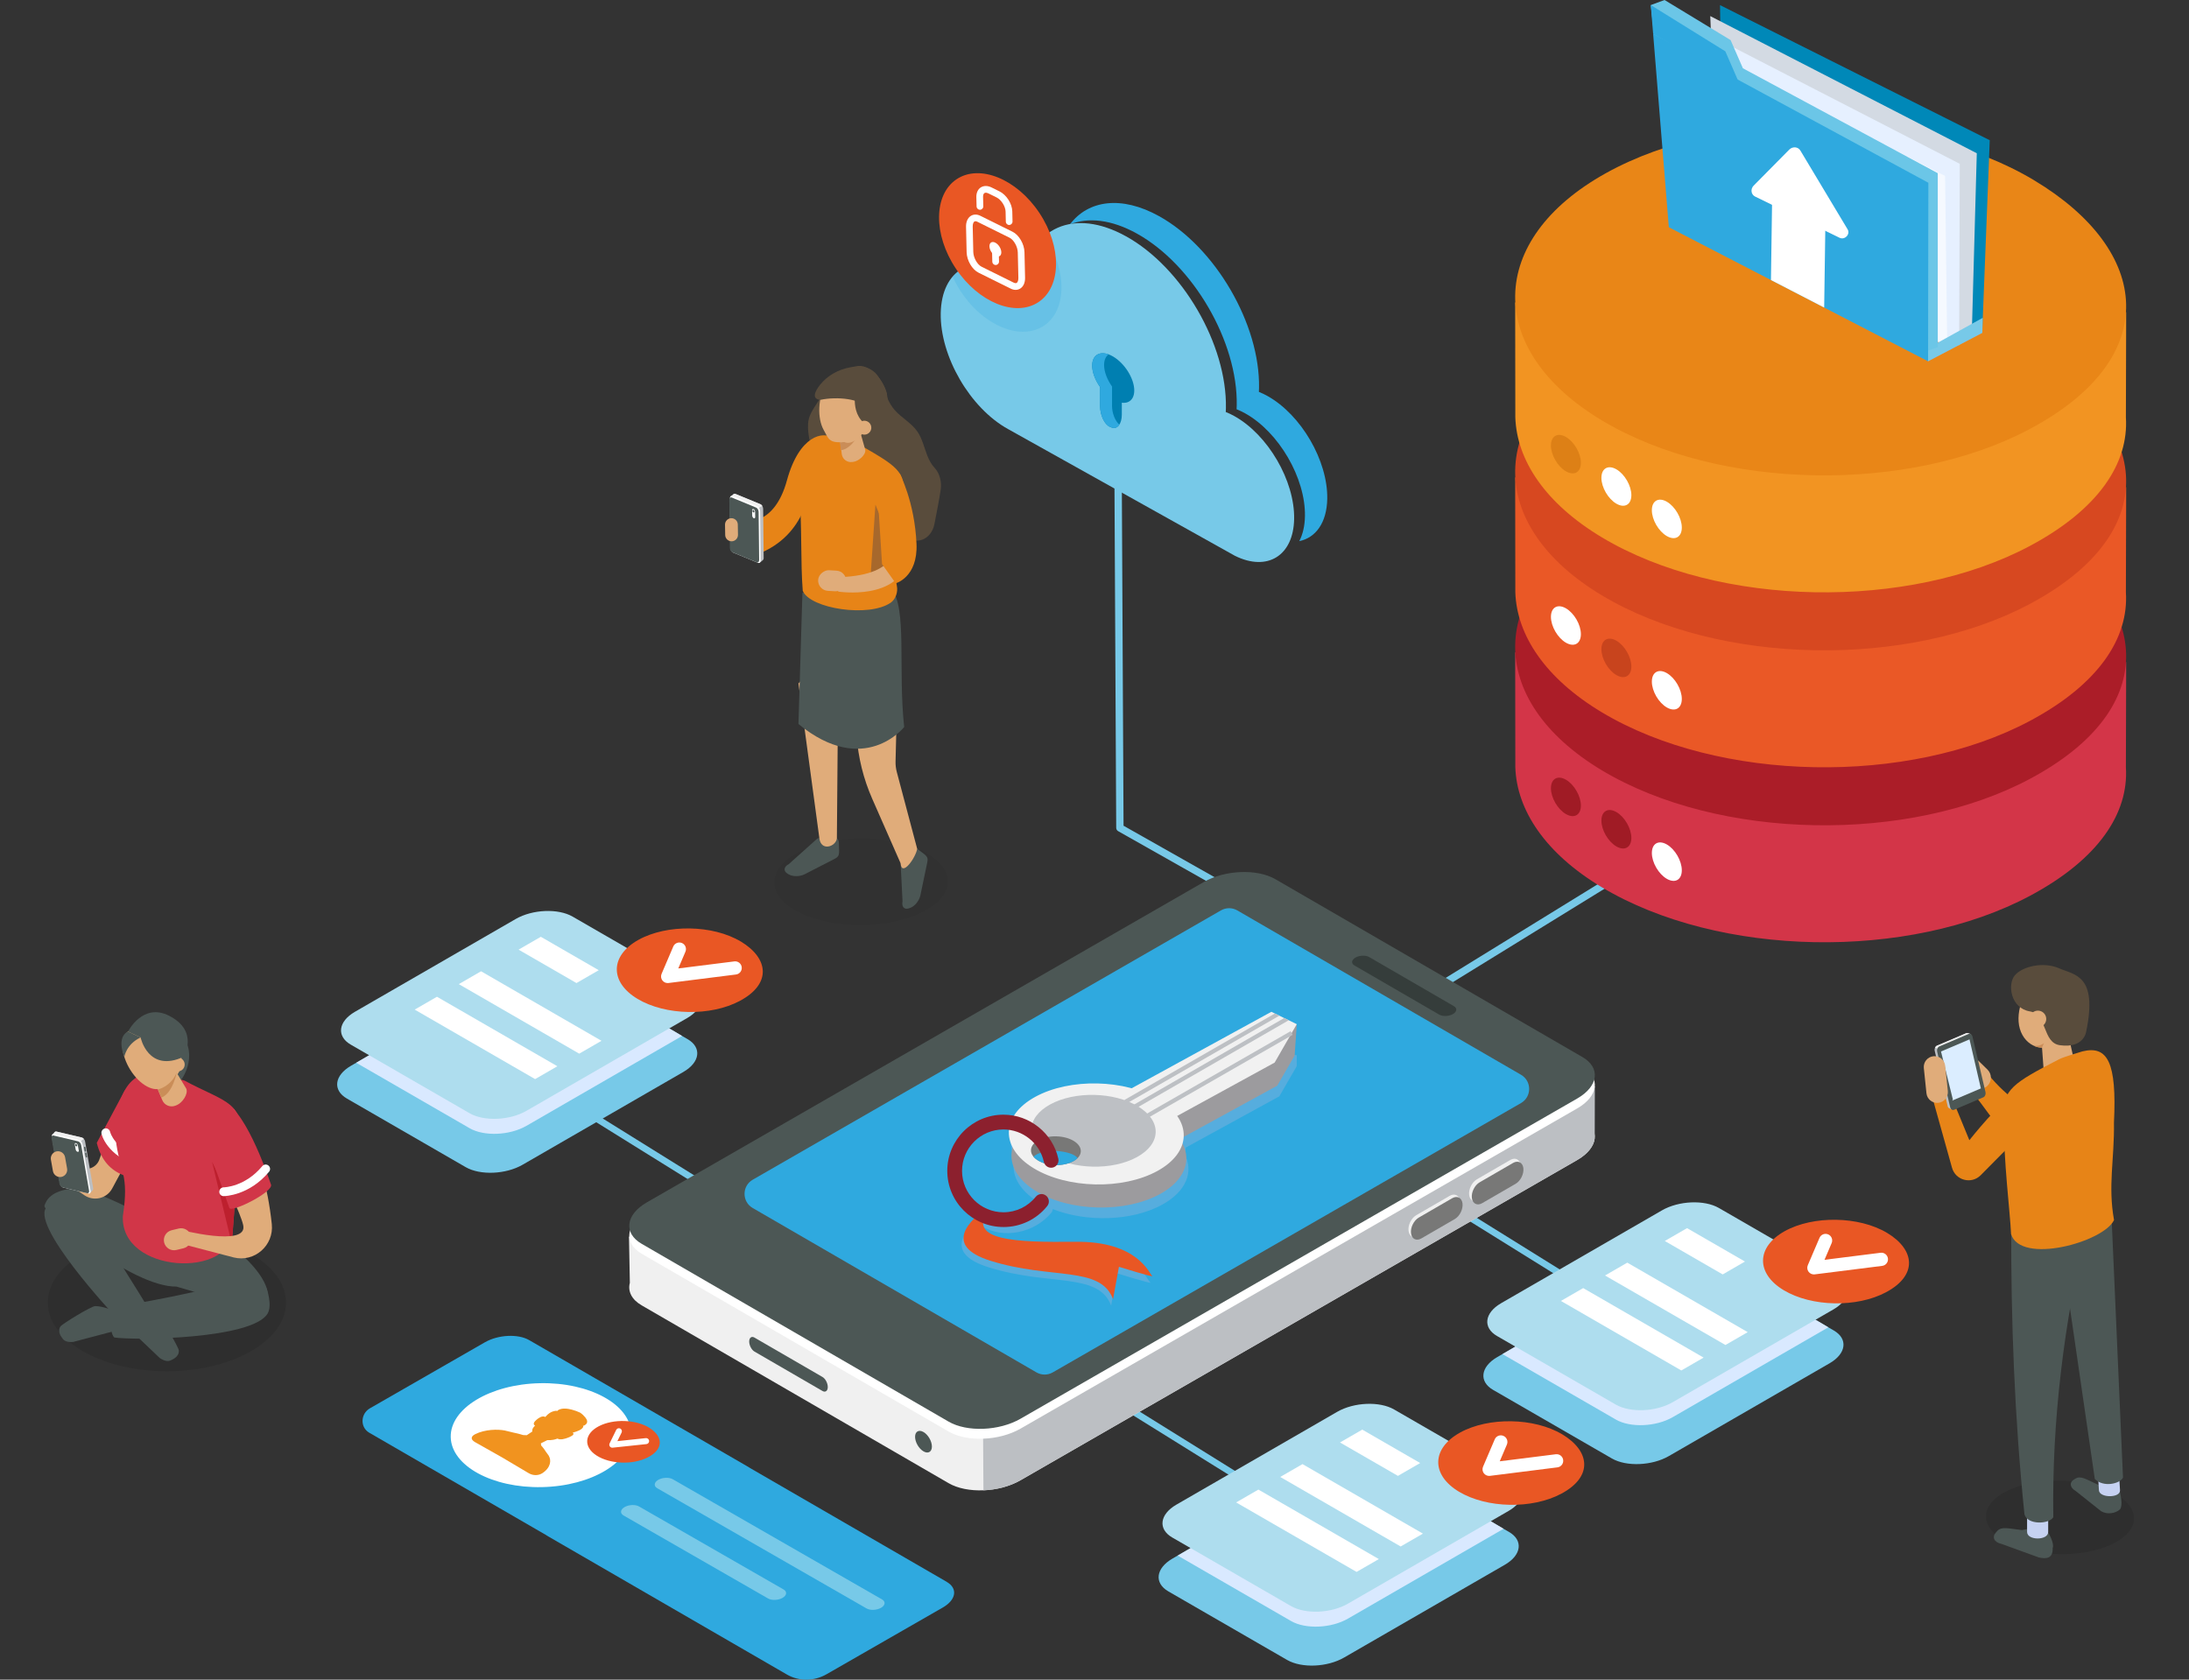 <?xml version="1.0" encoding="UTF-8"?><svg xmlns="http://www.w3.org/2000/svg" width="860" height="660" viewBox="0 0 860 660"><rect x="0" y="0" width="860" height="660" fill="#333333" stroke="none"/><defs><style>.cls-1{opacity:.4;}.cls-1,.cls-2,.cls-3,.cls-4{mix-blend-mode:multiply;}.cls-5{fill:#91b3db;}.cls-5,.cls-6,.cls-7,.cls-8,.cls-9,.cls-10,.cls-11,.cls-12,.cls-13,.cls-14,.cls-15,.cls-16,.cls-17,.cls-18,.cls-19,.cls-20,.cls-21,.cls-22,.cls-23,.cls-24,.cls-25,.cls-26,.cls-27,.cls-28,.cls-29,.cls-30,.cls-31,.cls-32,.cls-33,.cls-34,.cls-35,.cls-36,.cls-37,.cls-38,.cls-39,.cls-40,.cls-41,.cls-42,.cls-43,.cls-44,.cls-45,.cls-46,.cls-47{stroke-width:0px;}.cls-6{fill:#d3dae3;}.cls-7{fill:#bd202e;}.cls-8{fill:#a01b25;}.cls-9{fill:#e98617;}.cls-10{fill:#d33548;}.cls-11{fill:#ab1d28;}.cls-12{fill:#e68143;}.cls-48{isolation:isolate;}.cls-13{fill:#a7682c;}.cls-15{fill:#c8441d;}.cls-16{fill:#e6f0ff;}.cls-17{fill:#aeddee;}.cls-18{fill:#bdc0c4;}.cls-19{fill:#f1931f;}.cls-20{fill:#e95724;}.cls-21{fill:#787877;}.cls-22{fill:#f0f0f0;}.cls-2{opacity:.05;}.cls-23{fill:#f5f9ff;}.cls-24{fill:#d74820;}.cls-49{opacity:.23;}.cls-25{fill:#dd8016;}.cls-26{fill:#f29422;}.cls-3{opacity:.1;}.cls-27{fill:#fff;}.cls-28{fill:#0088b8;}.cls-29{fill:#c6d2f2;}.cls-30{fill:#2fa9df;}.cls-31{fill:#ea5826;}.cls-32{fill:#9c9b9e;}.cls-33{fill:#e78417;}.cls-34{fill:#77c9e8;}.cls-35{fill:#007fb1;}.cls-36{fill:#8c202e;}.cls-37{fill:#353d3b;}.cls-38{fill:#bcbfc3;}.cls-39{fill:#f1f1f1;}.cls-40{fill:#d13648;}.cls-41{fill:#dbedff;}.cls-42{fill:#ca8d58;}.cls-43{fill:#594c3c;}.cls-44{fill:#e0ac7a;}.cls-45{fill:#6bc6e7;}.cls-46{fill:#4c5755;}.cls-47{fill:#d9e9ff;}</style></defs><g class="cls-48"><g id="image"><g class="cls-2"><ellipse class="cls-14" cx="338.28" cy="346.53" rx="34.07" ry="16.93" transform="translate(-2.28 2.24) rotate(-.38)"/></g><path class="cls-34" d="m680.48,543.74c-.23,0-.47-.06-.69-.2l-124.41-77.37c-.61-.38-.8-1.18-.42-1.79.38-.61,1.18-.8,1.79-.42l124.41,77.37c.61.38.8,1.18.42,1.79-.25.4-.67.61-1.1.61Z"/><path class="cls-34" d="m633.27,573.09l-46.64-26.93c-5.71-3.29-4.98-9.1,1.6-12.91l63.19-36.48c6.59-3.8,16.65-4.22,22.35-.93l46.64,26.93c5.71,3.29,4.98,9.1-1.6,12.91l-63.19,36.48c-6.59,3.8-16.65,4.22-22.35.93Z"/><polygon class="cls-27" points="675.27 521.95 652.52 508.81 661.27 503.76 684.02 516.9 675.27 521.95"/><g class="cls-4"><path class="cls-47" d="m634.8,557.78l-44.52-25.7,15.18-8.86,47.5-41.75c6.59-3.8,16.65-4.22,22.35-.93l24.98,30.31,18.02,10.7-61.15,35.31c-6.59,3.8-16.65,4.22-22.35.93Z"/></g><path class="cls-17" d="m634.8,551.91l-46.64-26.93c-5.71-3.29-4.98-9.1,1.6-12.91l63.19-36.48c6.59-3.8,16.65-4.22,22.35-.93l46.64,26.93c5.71,3.29,4.98,9.1-1.6,12.91l-63.19,36.48c-6.59,3.8-16.65,4.22-22.35.93Z"/><polygon class="cls-27" points="676.8 500.77 654.05 487.63 662.8 482.58 685.55 495.71 676.8 500.77"/><polygon class="cls-27" points="677.88 528.5 630.57 501.19 639.32 496.14 686.63 523.45 677.88 528.5"/><polygon class="cls-27" points="660.55 538.51 613.24 511.19 621.99 506.14 669.3 533.45 660.55 538.51"/><path class="cls-20" d="m741.36,484.44c-10.99-6.59-28.99-6.89-40.19-.67-11.21,6.22-11.38,16.61-.39,23.2,10.99,6.59,28.79,6.9,40.2.8,12.55-6.7,11.37-16.74.38-23.34Z"/><path class="cls-27" d="m712.63,500.77c-.81,0-1.58-.38-2.08-1.03-.56-.74-.68-1.73-.31-2.59l4.59-10.74c.56-1.32,2.09-1.93,3.41-1.37,1.32.56,1.93,2.09,1.37,3.41l-2.81,6.58,22.02-2.77c1.44-.18,2.72.83,2.9,2.25.18,1.42-.83,2.72-2.25,2.9l-26.51,3.34c-.11.01-.22.02-.33.02Z"/><path class="cls-34" d="m552.88,622.9c-.23,0-.47-.06-.69-.2l-124.41-77.37c-.61-.38-.8-1.18-.42-1.79.38-.61,1.18-.79,1.79-.42l124.41,77.37c.61.38.8,1.18.42,1.79-.25.4-.67.61-1.1.61Z"/><path class="cls-34" d="m342.82,508.26c-.23,0-.47-.06-.69-.2l-124.41-77.37c-.61-.38-.8-1.18-.42-1.79.38-.61,1.18-.8,1.79-.42l124.41,77.37c.61.38.8,1.18.42,1.79-.25.4-.67.61-1.1.61Z"/><path class="cls-34" d="m496.76,358.88c-.24,0-.49-.06-.71-.19l-56.78-32.11c-.45-.26-.73-.74-.74-1.26l-.82-161.46c0-.8.64-1.46,1.44-1.46h0c.8,0,1.45.65,1.45,1.44l.81,160.62,56.05,31.7c.7.39.94,1.28.55,1.98-.27.47-.76.74-1.26.74Z"/><path class="cls-34" d="m539.59,404.89c-.49,0-.96-.24-1.24-.69-.42-.68-.21-1.58.47-2l139.33-85.82c.68-.42,1.58-.21,2,.47.42.68.21,1.58-.47,2l-139.33,85.82c-.24.15-.5.22-.76.22Z"/><path class="cls-22" d="m621.68,439.54l-120.61-69.88c-7.22-4.19-19.86-3.68-28.21,1.13l-211.12,121.46c1.88-5.17,3.79-10.69,3.79-10.69l-18.42,4.42.34,18.09c-.86,3.27.63,6.53,4.62,8.84l120.61,69.88c7.22,4.19,19.86,3.68,28.21-1.13l218.74-125.84c8.36-4.81,9.28-12.1,2.05-16.29Z"/><path class="cls-38" d="m626.58,426.81l-23.28,2.07-102.22-59.23c-7.22-4.19-19.86-3.68-28.21,1.13l-86.94,145.05.44,69.78c5.11-.2,10.35-1.53,14.53-3.94l218.74-125.84c4.78-2.75,7.12-6.32,6.89-9.65l.05-19.36Z"/><path class="cls-46" d="m366.12,568.41c0,2.1-1.49,2.94-3.31,1.88-1.83-1.06-3.3-3.62-3.3-5.71,0-2.1,1.49-2.94,3.31-1.88,1.83,1.06,3.3,3.62,3.3,5.71Z"/><path class="cls-27" d="m372.7,562.51l-120.61-69.88c-7.22-4.19-6.31-11.48,2.05-16.29l218.74-125.84c8.36-4.81,20.99-5.31,28.21-1.13l120.61,69.88c7.22,4.19,6.31,11.48-2.05,16.29l-218.74,125.84c-8.36,4.81-20.99,5.31-28.21,1.13Z"/><path class="cls-46" d="m372.7,558.62l-120.61-69.88c-7.22-4.19-6.31-11.48,2.05-16.29l218.74-125.84c8.36-4.81,20.99-5.31,28.21-1.13l120.61,69.88c7.22,4.19,6.31,11.48-2.05,16.29l-218.74,125.84c-8.36,4.81-20.99,5.31-28.21,1.13Z"/><path class="cls-37" d="m565.43,398.68l-33.3-19.3c-1.37-.8-1.2-2.19.39-3.11h0c1.59-.91,4.01-1.01,5.39-.21l33.3,19.3c1.37.8,1.2,2.19-.39,3.11h0c-1.59.91-4.01,1.01-5.39.21Z"/><path class="cls-46" d="m323.15,546.58l-26.75-15.5c-1.13-.66-2.06-2.43-2.06-3.94h0c0-1.51.93-2.21,2.06-1.56l26.75,15.5c1.13.66,2.06,2.43,2.06,3.94h0c0,1.51-.93,2.21-2.06,1.56Z"/><path class="cls-30" d="m479.67,357.73l-183.94,105.82c-4.28,2.46-4.29,8.64-.02,11.12l111.48,64.59c1.98,1.15,4.43,1.15,6.42,0l183.94-105.82c4.28-2.46,4.29-8.64.02-11.12l-111.48-64.59c-1.98-1.15-4.43-1.15-6.42,0Z"/><path class="cls-22" d="m577.19,469.55h0c.28,2.25,2.1,3.17,4.05,2.04l13.14-7.61c1.95-1.13,3.31-3.9,3.04-6.15h0c-.28-2.25-2.1-3.17-4.05-2.04l-13.14,7.61c-1.95,1.13-3.31,3.9-3.04,6.15Z"/><path class="cls-21" d="m578.26,470.73h0c.28,2.25,2.1,3.17,4.05,2.04l13.14-7.61c1.95-1.13,3.31-3.9,3.04-6.15h0c-.28-2.25-2.1-3.17-4.05-2.04l-13.14,7.61c-1.95,1.13-3.31,3.9-3.04,6.15Z"/><path class="cls-22" d="m553.37,483.65h0c.28,2.25,2.1,3.17,4.05,2.04l13.14-7.61c1.95-1.13,3.31-3.9,3.04-6.15h0c-.28-2.25-2.1-3.17-4.05-2.04l-13.14,7.61c-1.95,1.13-3.31,3.9-3.04,6.15Z"/><path class="cls-21" d="m554.35,484.59h0c.28,2.25,2.1,3.17,4.05,2.04l13.14-7.61c1.95-1.13,3.31-3.9,3.04-6.15h0c-.28-2.25-2.1-3.17-4.05-2.04l-13.14,7.61c-1.95,1.13-3.31,3.9-3.04,6.15Z"/><path class="cls-10" d="m835.32,260.2l-45.13-10.76c-45-22.11-111.28-22.34-155.34,0l-39.58,6.92.06,45.15c.57,16.91,11.86,33.86,33.98,47.12,46.01,27.59,120.5,28.86,168.27,3.34,26.99-14.42,38.77-32.52,37.63-50.47l.11-41.31Z"/><path class="cls-11" d="m799.15,208.33c-46.01-27.59-121.33-28.84-168.23-2.79-46.9,26.05-47.62,69.53-1.62,97.13,46.01,27.59,120.5,28.86,168.27,3.34,52.51-28.05,47.58-70.09,1.57-97.68Z"/><path class="cls-31" d="m835.32,191.45l-45.13-10.76c-45-22.11-111.28-22.34-155.34,0l-39.58,6.92.06,45.15c.57,16.91,11.86,33.86,33.98,47.12,46.01,27.59,120.5,28.86,168.27,3.34,26.99-14.42,38.77-32.52,37.63-50.47l.11-41.31Z"/><path class="cls-24" d="m799.15,139.58c-46.01-27.59-121.33-28.84-168.23-2.79-46.9,26.05-47.62,69.53-1.62,97.13,46.01,27.59,120.5,28.86,168.27,3.34,52.51-28.05,47.58-70.09,1.57-97.68Z"/><path class="cls-26" d="m835.32,122.7l-45.13-10.76c-45-22.11-111.28-22.34-155.34,0l-39.58,6.92.06,45.15c.57,16.91,11.86,33.86,33.98,47.12,46.01,27.59,120.5,28.86,168.27,3.34,26.99-14.42,38.77-32.52,37.63-50.47l.11-41.31Z"/><path class="cls-9" d="m799.15,70.83c-46.01-27.59-121.33-28.84-168.23-2.79-46.9,26.05-47.62,69.53-1.62,97.13,46.01,27.59,120.5,28.86,168.27,3.34,52.51-28.05,47.58-70.09,1.57-97.68Z"/><path class="cls-25" d="m621.09,181.84c0,3.73-2.63,5.23-5.88,3.36-3.25-1.88-5.88-6.42-5.89-10.15,0-3.73,2.63-5.23,5.88-3.36,3.25,1.88,5.88,6.42,5.89,10.15Z"/><path class="cls-27" d="m640.92,194.56c0,3.73-2.63,5.23-5.88,3.36-3.25-1.88-5.88-6.42-5.89-10.15,0-3.73,2.63-5.23,5.88-3.36,3.25,1.88,5.88,6.42,5.89,10.15Z"/><path class="cls-27" d="m660.74,207.29c0,3.73-2.63,5.23-5.88,3.36-3.25-1.88-5.88-6.42-5.89-10.15,0-3.73,2.63-5.23,5.88-3.36,3.25,1.88,5.88,6.42,5.89,10.15Z"/><path class="cls-27" d="m621.09,249.18c0,3.73-2.63,5.23-5.88,3.36-3.25-1.88-5.88-6.42-5.89-10.15,0-3.73,2.63-5.23,5.88-3.36,3.25,1.88,5.88,6.42,5.89,10.15Z"/><path class="cls-15" d="m640.92,261.9c0,3.73-2.63,5.23-5.88,3.36-3.25-1.88-5.88-6.42-5.89-10.15,0-3.73,2.63-5.23,5.88-3.36,3.25,1.88,5.88,6.42,5.89,10.15Z"/><path class="cls-27" d="m660.74,274.63c0,3.73-2.63,5.23-5.88,3.36-3.25-1.88-5.88-6.42-5.89-10.15,0-3.73,2.63-5.23,5.88-3.36,3.25,1.88,5.88,6.42,5.89,10.15Z"/><path class="cls-8" d="m621.09,316.52c0,3.73-2.63,5.23-5.88,3.36-3.25-1.88-5.88-6.42-5.89-10.15,0-3.73,2.63-5.23,5.88-3.36,3.25,1.88,5.88,6.42,5.89,10.15Z"/><path class="cls-8" d="m640.92,329.24c0,3.73-2.63,5.23-5.88,3.36-3.25-1.88-5.88-6.42-5.89-10.15,0-3.73,2.63-5.23,5.88-3.36,3.25,1.88,5.88,6.42,5.89,10.15Z"/><path class="cls-27" d="m660.74,341.97c0,3.73-2.63,5.23-5.88,3.36-3.25-1.88-5.88-6.42-5.89-10.15,0-3.73,2.63-5.23,5.88-3.36,3.25,1.88,5.88,6.42,5.89,10.15Z"/><polygon class="cls-28" points="778.75 130.82 676.9 78.15 675.75 2.01 781.72 55.1 778.75 130.82"/><polygon class="cls-12" points="757.49 141.97 655.32 85.42 668.88 68.63 778.75 130.82 757.49 141.97"/><polygon class="cls-6" points="774.64 132.16 675.36 91.59 671.92 6.32 776.63 60.22 774.64 132.16"/><polygon class="cls-16" points="769.7 135.64 670.69 80.29 665.22 10.47 769.94 64.37 769.7 135.64"/><polygon class="cls-23" points="765.01 136.23 664.92 85.07 659.46 15.25 764.17 69.15 765.01 136.23"/><polygon class="cls-34" points="755.97 137.61 778.98 124.87 778.8 130.8 757.49 141.97 755.97 137.61"/><polygon class="cls-45" points="684.74 26.83 679.91 15.75 653.96 0 648.55 1.99 657.72 84.87 752.84 139.4 761.3 136.41 761.3 68.05 684.74 26.83"/><polygon class="cls-30" points="649.47 13.28 648.55 1.99 677.84 20.17 683.37 32.88 649.47 13.28"/><polygon class="cls-30" points="757.49 141.97 655.64 89.29 649.47 13.28 757.6 71.81 757.49 141.97"/><polygon class="cls-27" points="716.67 120.85 695.76 110.04 696.36 68.4 717.26 79.71 716.67 120.85"/><path class="cls-27" d="m689.55,77.24l33.15,16.18c2.07,1.01,4.34-1.37,3.17-3.32l-18.56-30.96c-.9-1.5-3.05-1.67-4.36-.35l-13.98,14.14c-1.34,1.36-1.05,3.52.59,4.32Z"/><g class="cls-1"><path class="cls-5" d="m499.99,413.61l-54.58,18.21c-12.45-3.37-27.52-2.3-37.87,3.36-9.53,5.21-12.51,12.94-8.89,19.87-1.73,5.99,1.35,12.43,9.28,17.25.01,0,.03.02.04.02-2.88,3.06-6.46,5.16-10.79,5.44-3.84.24-7.47,1.14-10.46-1.26-.54-.44-2.64,1.94-2.97,3.26-5.6,4.76-11.79,13.06,4.61,18.2,24.05,7.54,43.17,1.8,48.18,15.08l2.31-12.7s14.29,4.44,13.08,3.59c-1.21-.85-5.56-13.7-30.18-13.43-20.75.22-38.14-.26-36.13-8.77,8.64,5.41,20.96,2.69,27.48-5.27.32-.39.47-.86.5-1.37,13.19,5.25,31.13,4.77,42.93-1.69,9.53-5.21,12.51-12.94,8.89-19.87.25-.86.39-1.73.44-2.61l36.76-20.13,6.83-11.85.03-4.31-9.48-1.03Z"/></g><polygon class="cls-32" points="509.47 402.44 422.79 449.19 440.67 460.07 501.8 426.6 508.63 414.75 509.47 402.44"/><path class="cls-32" d="m456.34,441.16c-13.24-8.05-34.99-8.55-48.59-1.1-13.59,7.44-13.88,20-.64,28.05,13.24,8.05,34.99,8.55,48.59,1.1,13.59-7.44,13.88-20,.64-28.05Z"/><polygon class="cls-39" points="499.49 397.57 421.76 440.12 439.65 451 500.77 417.53 509.47 402.44 499.49 397.57"/><path class="cls-39" d="m455.32,432.09c-13.24-8.05-34.99-8.55-48.59-1.1-13.59,7.44-13.88,20-.64,28.05,13.24,8.05,34.99,8.55,48.59,1.1,13.59-7.44,13.88-20,.64-28.05Z"/><path class="cls-18" d="m447.11,434.75c-9.41-5.72-24.86-6.07-34.52-.78-9.66,5.29-9.86,14.21-.45,19.93,9.41,5.72,24.86,6.07,34.52.78,9.66-5.29,9.86-14.21.45-19.93Z"/><path class="cls-21" d="m424.62,452.38c-.07,3.12-4.51,5.54-9.92,5.42-5.41-.12-9.74-2.75-9.66-5.87.07-3.12,4.51-5.54,9.92-5.42,5.41.12,9.74,2.75,9.66,5.87Z"/><path class="cls-30" d="m423.37,455.05c-1.7,1.72-4.96,2.84-8.68,2.76-3.82-.09-7.1-1.42-8.67-3.3,3.8-3.62,15.22-2.46,17.35.54Z"/><polygon class="cls-18" points="442.58 433.63 441.78 432.2 500.85 398.24 502.62 399.1 442.58 433.63"/><polygon class="cls-18" points="434.03 442.56 433.21 441.14 504.53 400.03 506.31 400.9 434.03 442.56"/><rect class="cls-18" x="439.62" y="423.2" width="72.65" height="1.64" transform="translate(-147.9 293.11) rotate(-29.85)"/><path class="cls-20" d="m387.99,475.67c.29-.44-.24-.95-.67-.65-5.48,3.87-17.54,14.32,1.79,20.38,24.05,7.54,43.17,1.8,48.18,15.08l2.31-12.7s14.29,4.44,13.08,3.59c-1.21-.85-5.56-13.7-30.18-13.43-23.29.25-42.37-.38-34.5-12.26Z"/><path class="cls-36" d="m394.23,482.14c-12.17,0-22.07-9.9-22.07-22.07s9.9-22.07,22.07-22.07c10.29,0,19.35,7.28,21.56,17.32.34,1.57-.65,3.11-2.21,3.46-1.57.34-3.11-.65-3.46-2.21-1.62-7.39-8.31-12.76-15.89-12.76-8.97,0-16.27,7.3-16.27,16.27s7.3,16.27,16.27,16.27c4.95,0,9.57-2.21,12.68-6.08,1-1.25,2.83-1.45,4.08-.44,1.25,1,1.45,2.83.44,4.08-4.21,5.24-10.48,8.24-17.2,8.24Z"/><path class="cls-34" d="m505.68,652.26l-46.64-26.93c-5.71-3.29-4.98-9.1,1.6-12.91l63.19-36.48c6.59-3.8,16.65-4.22,22.35-.93l46.64,26.93c5.71,3.29,4.98,9.1-1.6,12.91l-63.19,36.48c-6.59,3.8-16.65,4.22-22.35.93Z"/><polygon class="cls-27" points="547.68 601.11 524.93 587.98 533.68 582.93 556.43 596.06 547.68 601.11"/><g class="cls-4"><path class="cls-47" d="m507.2,636.95l-44.52-25.7,15.18-8.86,47.5-41.75c6.59-3.8,16.65-4.22,22.35-.93l24.98,30.31,18.02,10.7-61.15,35.31c-6.59,3.8-16.65,4.22-22.35.93Z"/></g><path class="cls-17" d="m507.2,631.08l-46.64-26.93c-5.71-3.29-4.98-9.1,1.6-12.91l63.19-36.48c6.59-3.8,16.65-4.22,22.35-.93l46.64,26.93c5.71,3.29,4.98,9.1-1.6,12.91l-63.19,36.48c-6.59,3.8-16.65,4.22-22.35.93Z"/><polygon class="cls-27" points="549.21 579.93 526.45 566.8 535.2 561.75 557.95 574.88 549.21 579.93"/><polygon class="cls-27" points="550.28 607.67 502.97 580.35 511.72 575.3 559.03 602.62 550.28 607.67"/><polygon class="cls-27" points="532.96 617.67 485.65 590.36 494.39 585.31 541.71 612.62 532.96 617.67"/><path class="cls-20" d="m613.76,563.61c-10.99-6.59-28.99-6.89-40.19-.67-11.21,6.22-11.38,16.61-.39,23.2,10.99,6.59,28.79,6.9,40.2.8,12.55-6.7,11.37-16.74.38-23.34Z"/><path class="cls-27" d="m585.04,579.94c-.81,0-1.58-.38-2.08-1.03-.56-.74-.68-1.73-.31-2.59l4.59-10.74c.56-1.32,2.09-1.93,3.41-1.37,1.32.56,1.93,2.09,1.37,3.41l-2.81,6.58,22.02-2.77c1.44-.17,2.73.83,2.9,2.25.18,1.42-.83,2.72-2.25,2.9l-26.51,3.34c-.11.01-.22.02-.33.02Z"/><path class="cls-34" d="m182.95,458.61l-46.64-26.93c-5.71-3.29-4.98-9.1,1.6-12.91l63.19-36.48c6.59-3.8,16.65-4.22,22.35-.93l46.64,26.93c5.71,3.29,4.98,9.1-1.6,12.91l-63.19,36.48c-6.59,3.8-16.65,4.22-22.35.93Z"/><polygon class="cls-27" points="224.95 407.46 202.2 394.33 210.95 389.28 233.7 402.41 224.95 407.46"/><g class="cls-4"><path class="cls-47" d="m184.47,443.3l-44.52-25.7,15.18-8.86,47.5-41.75c6.59-3.8,16.65-4.22,22.35-.93l24.98,30.31,18.02,10.7-61.15,35.31c-6.59,3.8-16.65,4.22-22.35.93Z"/></g><path class="cls-17" d="m184.47,437.42l-46.64-26.93c-5.71-3.29-4.98-9.1,1.6-12.91l63.19-36.48c6.59-3.8,16.65-4.22,22.35-.93l46.64,26.93c5.71,3.29,4.98,9.1-1.6,12.91l-63.19,36.48c-6.59,3.8-16.65,4.22-22.35.93Z"/><polygon class="cls-27" points="226.48 386.28 203.73 373.15 212.48 368.1 235.23 381.23 226.48 386.28"/><polygon class="cls-27" points="227.56 414.02 180.25 386.7 188.99 381.65 236.31 408.97 227.56 414.02"/><polygon class="cls-27" points="210.23 424.02 162.92 396.71 171.67 391.66 218.98 418.97 210.23 424.02"/><path class="cls-20" d="m291.04,369.96c-10.99-6.59-28.99-6.89-40.19-.67-11.21,6.22-11.38,16.61-.39,23.2,10.99,6.59,28.79,6.9,40.2.8,12.55-6.7,11.37-16.74.38-23.34Z"/><path class="cls-27" d="m262.31,386.28c-.81,0-1.58-.38-2.08-1.03-.56-.74-.68-1.73-.31-2.59l4.59-10.74c.56-1.32,2.09-1.93,3.41-1.37,1.32.56,1.93,2.09,1.37,3.41l-2.81,6.58,22.02-2.77c1.43-.18,2.72.83,2.9,2.25.18,1.42-.83,2.72-2.25,2.9l-26.51,3.34c-.11.01-.22.02-.33.02Z"/><path class="cls-30" d="m401.61,106.21c1.54.86,3.05,1.84,4.51,2.94.56-3.93,1.62-7.4,3.11-10.36-10.35-5.26-19.26-3.18-23.68,4.41,4.54-1.19,10.08-.31,16.06,3.01Z"/><path class="cls-30" d="m497.92,155.58c-1.13-.63-2.24-1.15-3.34-1.59.02-.5.05-1.01.06-1.52.46-25-17.11-55.24-39.26-67.53-14.78-8.2-27.85-6.33-35.05,3.25,7.14-2.9,16.32-1.96,26.29,3.57,22.15,12.29,39.72,42.53,39.26,67.53,0,.51-.04,1.02-.06,1.52,1.09.43,2.2.96,3.34,1.59,13.27,7.37,23.8,25.47,23.52,40.46-.07,3.88-.87,7.16-2.23,9.78,6.47-1.34,10.82-7.25,10.99-16.6.28-14.98-10.25-33.09-23.52-40.46Z"/><path class="cls-34" d="m442.37,92.84c22.15,12.29,39.72,42.53,39.26,67.53,0,.51-.04,1.02-.06,1.52,1.09.43,2.2.96,3.34,1.59,13.27,7.37,23.8,25.48,23.52,40.46-.27,14.48-10.54,20.73-23.21,14.48l-89.13-49.79c-14.98-8.23-26.82-28.66-26.5-45.56.32-17.06,12.68-24.17,27.78-15.78,1.54.86,3.05,1.84,4.51,2.94,2.95-20.85,20.09-28.71,40.49-17.38Z"/><g class="cls-49"><path class="cls-30" d="m374.27,108.67c4.99-5.77,13.48-6.72,23.09-1.38,1.54.86,3.05,1.84,4.51,2.94,1.09-7.68,4.11-13.6,8.5-17.44,4.66,6.95,7.26,15.21,6.54,22.62-1.28,13.17-12.55,18.67-25.18,12.29-7.55-3.82-13.88-11.03-17.47-19.02Z"/></g><ellipse class="cls-20" cx="391.92" cy="94.59" rx="19.72" ry="29.01" transform="translate(13.32 233.19) rotate(-33.68)"/><path class="cls-27" d="m399.03,113.9c-.63,0-1.29-.16-1.95-.49h0s-12.61-6.25-12.61-6.25c-2.57-1.27-4.64-4.82-4.71-8.08l-.23-9.96c-.05-1.93.64-3.49,1.87-4.28,1.09-.69,2.43-.7,3.77-.04l12.61,6.25c2.57,1.27,4.64,4.82,4.71,8.08l.23,9.96c.05,1.93-.64,3.49-1.87,4.28-.55.35-1.17.53-1.83.53Zm-.78-2.85c.35.17.84.33,1.19.1.33-.21.68-.85.65-2l-.23-9.96c-.05-2.25-1.57-4.96-3.25-5.79l-12.61-6.25c-.34-.17-.83-.33-1.19-.1-.33.21-.68.85-.66,2l.23,9.96c.05,2.25,1.57,4.96,3.25,5.79l12.61,6.25Z"/><path class="cls-27" d="m396.48,88.41c-.71,0-1.3-.57-1.32-1.29l-.09-3.97c-.05-2.06-1.7-4.66-3.54-5.57l-3.16-1.56c-.67-.33-1.26-.39-1.61-.16-.36.23-.56.79-.54,1.54l.09,3.67c.02.73-.56,1.33-1.29,1.35h-.03c-.71,0-1.3-.57-1.32-1.29l-.09-3.67c-.04-1.69.6-3.09,1.76-3.83,1.16-.73,2.68-.73,4.2.02l3.15,1.56c2.74,1.36,4.94,4.81,5.01,7.87l.09,3.97c.02.73-.56,1.33-1.29,1.35h-.03Z"/><path class="cls-27" d="m393.39,99.11c.03,1.44-.98,2.09-2.27,1.45s-2.36-2.32-2.39-3.77c-.03-1.44.98-2.09,2.27-1.45,1.29.64,2.36,2.32,2.39,3.77Z"/><path class="cls-27" d="m391.17,104.13c-.71,0-1.3-.57-1.32-1.29l-.13-5.5c-.02-.73.56-1.33,1.29-1.35h.03c.71,0,1.3.57,1.32,1.29l.13,5.5c.02.73-.56,1.33-1.29,1.35h-.03Z"/><path class="cls-46" d="m309.91,339.53l11.13-9.97c1.46-.75,4.68-.94,6.84-.54.97.18,1.67,1.03,1.69,2.02l.05,2.13c.18,3.06-.11,3.49-2.05,4.48l-11.47,5.89c-1.93.99-4.81.97-6.39-.05l-.45-.29c-1.58-1.02-1.29-2.66.64-3.66Z"/><path class="cls-44" d="m313.69,268.53l8.2,60.71c.54,5.43,6.46,3.52,6.9.2l.65-78.33-15.74,17.43Z"/><path class="cls-46" d="m354.58,354.13l-.75-14.92c.34-1.61,2.21-4.23,3.88-5.66.75-.64,1.85-.65,2.63-.05l1.69,1.3c2.5,1.79,2.64,2.29,2.2,4.41l-2.64,12.62c-.44,2.13-2.27,4.35-4.06,4.93l-.51.17c-1.79.59-2.88-.67-2.44-2.8Z"/><path class="cls-44" d="m333.95,251.54l2.61,37.59c.59,8.53,2.66,16.89,6.1,24.71l11.16,25.37c.44,5.66,6.02-2.27,6.51-5.71l-8-30.14c-.36-1.36-.53-2.77-.49-4.18l.94-38.23-18.83-9.41Z"/><path class="cls-30" d="m371.99,621.59l-77.29-44.73c-.18-.13-.36-.25-.57-.37l-86.23-49.91c-4.38-2.53-12.17-2.15-17.41.86l-45.13,25.92c-3.77,2.16-3.93,7.5-.3,9.6l69.71,40.35-.04.02,94.42,54.65c4.74,2.74,10.69,2.7,15.6-.12l45.67-26.22c5.24-3.01,5.94-7.5,1.56-10.03Z"/><ellipse class="cls-27" cx="212.56" cy="563.91" rx="35.44" ry="20.42" transform="translate(-12.3 4.79) rotate(-1.25)"/><path class="cls-19" d="m215.67,572.12c-.37-.63-.91-1.2-1.32-1.84-.22-.35-.45-.71-.7-1.05h0s-.03-.03-.03-.03c-.19-.27-.4-.54-.62-.78l-.08-.09h-.01s-.32-.38-.32-.38c0,0,0,0,0,0-.02-.19-.04-.37-.06-.56,0-.05.02-.27-.04-.26.07-.04.2-.09.26-.12.74-.37,1.48-.73,2.22-1.1.01,0,.01-.01.02-.02.78.04,1.58,0,2.41-.15.57-.11,1.1-.27,1.6-.46,1.19.64,2.94.08,4.08-.34.91-.34,3.08-1.26,1.87-1.96.14-.05.27-.09.4-.13.8-.24,1.59-.5,2.27-.84.68-.34,1.23-.77,1.48-1.26.08-.16.11-.36-.08-.49.24-.03.47-.1.67-.22,1.58-.9.96-2.21.27-3.07-.54-.67-1.2-1.32-2.03-1.88-.97-.48-2.08-.86-3.25-1.18-1.5-.4-3.77-.77-5.33.14-.2.12-.32.25-.38.39-.23-.11-.57-.1-.85-.05-.86.14-1.6.46-2.2.85s-1.05.84-1.47,1.31c-.07.07-.14.15-.22.23-1.21-.7-2.81.55-3.41,1.07-.75.65-1.72,1.66-.61,2.35-.33.29-.61.6-.8.92-.28.48-.34.94-.27,1.39-.01,0-.03,0-.04.01-.64.43-1.28.85-1.92,1.28-.05.04-.13.11-.21.15.02-.03-.36-.02-.45-.02-.32-.01-.64-.02-.97-.04,0,0,0,0,0,0l-.66-.18h0s-.15-.06-.15-.06c-.42-.13-.88-.25-1.35-.36h-.05s0-.01,0-.01c-.6-.14-1.22-.28-1.83-.41-1.1-.23-2.09-.55-3.18-.77-2.74-.54-7.71-.5-11.59,1.42-1.82.9-1.89,2.1-.17,3.11l10.73,6.06,10.47,6.21c1.74,1,3.83.96,5.39-.08,3.33-2.23,3.42-5.09,2.5-6.67Z"/><path class="cls-20" d="m255.25,561.12c-5.28-3.38-14.22-3.7-19.98-.71-5.75,2.99-6.14,8.15-.86,11.54,5.28,3.38,14.13,3.7,19.98.77,6.43-3.22,6.14-8.22.86-11.6Z"/><path class="cls-27" d="m240.56,568.86c-.38,0-.74-.19-.97-.5-.25-.35-.28-.81-.09-1.2l2.59-5.3c.29-.58.99-.83,1.58-.54.58.29.83.99.54,1.58l-1.65,3.38,11.16-1.19c.64-.08,1.23.4,1.3,1.05s-.4,1.23-1.05,1.3l-13.28,1.41s-.08,0-.12,0Z"/><path class="cls-34" d="m340.45,632.02l-82.24-47.24c-1.46-.84-1.27-2.32.4-3.29h0c1.68-.97,4.24-1.08,5.69-.25l82.24,47.24c1.46.84,1.27,2.32-.4,3.29h0c-1.68.97-4.24,1.08-5.69.25Z"/><path class="cls-34" d="m301.77,628.11l-56.8-32.63c-1.46-.84-1.27-2.32.4-3.29h0c1.68-.97,4.24-1.08,5.69-.25l56.8,32.63c1.46.84,1.27,2.32-.4,3.29h0c-1.68.97-4.24,1.08-5.69.25Z"/><path class="cls-35" d="m429.09,143.72c-.03-4.67,3.65-6.3,8.21-3.63,4.56,2.67,8.29,8.62,8.32,13.29.03,4.67-3.65,6.3-8.21,3.63-4.56-2.67-8.29-8.62-8.32-13.29Z"/><path class="cls-35" d="m436.2,143.22l.59.23c2.18.86,3.96,4.55,3.96,8.19l-.02,11.3c0,3.64-1.8,5.92-3.98,5.06l-.59-.23c-2.18-.86-3.96-4.55-3.96-8.19l.02-11.3c0-3.64,1.8-5.92,3.98-5.06Z"/><path class="cls-30" d="m436.89,159.34v-7.47c-1.88-2.65-3.1-5.73-3.12-8.4-.01-2,.66-3.43,1.78-4.22-3.72-1.36-6.49.4-6.47,4.46.02,2.67,1.24,5.75,3.13,8.4v7.47c-.02,3.64,1.76,7.33,3.94,8.19l.59.23c1.21.48,2.29,0,3.02-1.15-1.66-1.45-2.89-4.49-2.88-7.51Z"/><g class="cls-3"><ellipse class="cls-14" cx="65.57" cy="511.81" rx="46.79" ry="27.01"/></g><path class="cls-46" d="m45.56,515.39c-.32-.18-4.94-2.18-8.13-2.18-1.57,0-13,7.01-13.66,7.98-1.48,2.18.69,4.57.69,4.57h0c.52.97,1.7,1.76,4.29,1.53l18.99-5.01v-6.39s-1.82-.3-2.16-.49Z"/><path class="cls-46" d="m53.54,514.62c.38,0,5.52.48,8.38,2.06,1.41.78,8.22,12.72,8.33,13.91.25,2.68-2.87,3.77-2.87,3.77h0c-.95.62-2.4.74-4.61-.74l-14.58-13.88,3.16-5.74s1.78.63,2.19.63Z"/><path class="cls-46" d="m59.74,479.52s-23.22-13.39-31.45-12.47c-8.23.92-10.1,4.46-10.83,6.75-.73,2.29,33.95,31.96,51.86,31.75l6.77,1.98s28.19,8.8,29.04,2c.89-7.14-10.86-18.13-16.59-21.25-5.73-3.12-28.8-8.75-28.8-8.75Z"/><path class="cls-46" d="m18.72,473.91s9.16-8.54,25.62,17.7c16.45,26.23,18.12,29.36,18.12,29.36l-16.87-3.33s-35.2-37.48-26.87-43.72Z"/><path class="cls-46" d="m104.81,506.38s-3.34-5.65-17.28-1.61c-16.03,4.64-43.56,9-43.56,9,0,0-1.39,9.73.93,11.78,8.42,1.21,54.08.62,60.21-9.35,2-3.26-.31-9.81-.31-9.81Z"/><path class="cls-44" d="m45.43,438.37l-6.27,16.88c-1.03,3.67-5.35,5.25-8.51,3.11l-6.86-4.65-.61,9.12,9.97,6.82c3.7,2.53,8.78,1.31,10.92-2.64,3.75-6.92,8.79-16.27,8.79-16.53,0-.43-7.43-12.12-7.43-12.12Z"/><path class="cls-40" d="m49.06,428.37l-11.04,20.7c1.8,7.2,5.71,10.87,10.64,12.8l4.19-28-3.78-5.5Z"/><path class="cls-27" d="m54.97,458.36c-.19,0-.37-.03-.56-.09-12.62-4.32-14.46-12.45-14.53-12.8-.2-.93.4-1.85,1.34-2.05.93-.2,1.84.4,2.04,1.32.07.3,1.67,6.62,12.27,10.25.9.31,1.39,1.29,1.08,2.2-.25.72-.92,1.17-1.64,1.17Z"/><path class="cls-40" d="m48.27,477.84c2.57-16.85-1.28-17.06-2.84-30.43,0-21.31,8.05-29.19,21.47-24.29l5.55,1.47c16.2,8.73,24.43,8.29,21.53,25.44l-2.5,33.14c0,19.35-44.25,17.43-43.21-5.32Z"/><polygon class="cls-7" points="83.3 456.5 90.28 485.51 91.12 488.33 92.15 474.35 83.3 456.5"/><path class="cls-44" d="m91.88,435.99s11.65,14.47,14.9,44.99c.89,8.39-6.77,15.14-14.97,13.12l-21.6-5.65.05-5.36s27.33,7.18,25.28-1.71c-2.31-10.02-20.57-37.26-3.66-45.38Z"/><path class="cls-38" d="m35.44,468.79l-9.61-3.14c-.59-.14-1.18-.82-1.3-1.53l-3.19-18.45c-.12-.71.26-1.16.86-1.02l9.93,2.33c.59.14,1.18.82,1.3,1.53l3.18,18.37c.08.46-.13.79-.4,1.05l-.77.86Z"/><path class="cls-22" d="m26.98,452.3s-2.33,12.52-2.46,11.81l-4.02-18.25,1.06-1.11c.15-.13.37-.18.62-.12l9.93,2.33c.29.07.58.27.81.53l-5.95,4.8Z"/><path class="cls-27" d="m34.76,468.98l-9.91-2.34c-.59-.14-1.15-.83-1.28-1.54l-3.19-18.45c-.12-.71.25-1.16.84-1.02l9.9,2.34c.59.14,1.15.83,1.27,1.54l3.19,18.45c.12.71-.24,1.16-.83,1.02Z"/><path class="cls-46" d="m34.2,468.85l-9.61-2.27c-.58-.14-1.12-.81-1.24-1.49l-3.1-17.9c-.12-.68.24-1.12.82-.99l9.6,2.27c.58.14,1.11.81,1.23,1.49l3.1,17.9c.12.68-.23,1.12-.81.99Z"/><path class="cls-44" d="m24.08,462.46h0c-1.53.27-3-.76-3.28-2.28l-.8-4.49c-.27-1.53.76-3,2.28-3.28h0c1.53-.27,3,.76,3.28,2.28l.8,4.49c.27,1.53-.76,3-2.28,3.28Z"/><path class="cls-40" d="m82.04,451.77l8.1,22.95c1.15,1.78,17.71-6.6,16.3-9.34-.25-.48-9.07-28.2-18.55-32.68-7.7-3.63-10.1,8.61-5.85,19.06Z"/><path class="cls-44" d="m69.77,481.55h0c2.2,0,3.99,1.79,3.99,3.99v2.86c0,2.2-1.79,3.99-3.99,3.99h0c-2.2,0-3.99-1.79-3.99-3.99v-2.86c0-2.2,1.79-3.99,3.99-3.99Z" transform="translate(-387.31 668.87) rotate(-103.55)"/><path class="cls-46" d="m33.58,452.53h0c-.15.03-.29-.07-.32-.22l-.25-1.4c-.03-.15.07-.29.22-.32h0c.15-.03.29.07.32.22l.25,1.4c.03.15-.07.29-.22.32Z"/><path class="cls-46" d="m33.99,454.82h0c-.15.03-.29-.07-.32-.22l-.25-1.4c-.03-.15.07-.29.22-.32h0c.15-.03.29.07.32.22l.25,1.4c.03.15-.07.29-.22.32Z"/><path class="cls-27" d="m30.47,452.59h0c-.33-.1-.66-.48-.73-.87l-.36-2.01c-.07-.38.15-.62.48-.52h0c.33.1.66.48.73.87l.36,2.01c.07.38-.15.62-.48.52Z"/><path class="cls-46" d="m30.34,450.15c0,.25-.18.38-.4.3-.22-.09-.4-.36-.4-.62s.18-.38.4-.3c.22.09.4.36.4.62Z"/><path class="cls-27" d="m87.87,470.01c-.95,0-1.72-.76-1.73-1.71,0-.95.76-1.73,1.71-1.75.36,0,8.48-.24,15.19-8.33.61-.74,1.7-.84,2.44-.23.73.61.84,1.7.22,2.44-7.79,9.38-17.41,9.57-17.82,9.58h-.02Z"/><path class="cls-46" d="m65.92,424.68s2.73,1.19,3.86,1.05c1.12-.14,8.84-10.85,1.23-19.64-4.82-5.56-14.89,1.44-14.89,1.44l9.8,17.14Z"/><path class="cls-44" d="m66.27,420c.79,6.14-2.6,9.43-7.59,7.35-4.98-2.08-9.66-8.74-10.46-14.88-.79-6.14,2.6-9.43,7.59-7.35,4.98,2.08,9.66,8.74,10.46,14.88Z"/><path class="cls-44" d="m71.27,415.78c.79,6.14-4.21,10.64-9.19,8.57-4.98-2.08-9.66-8.74-10.46-14.88-.79-6.14,2.6-9.43,7.59-7.35,4.98,2.08,11.27,7.53,12.06,13.66Z"/><path class="cls-44" d="m69.59,434.18l-.6.25c-2.04.85-4.4-.12-5.25-2.16l-4.78-11.49c-.85-2.04.12-4.4,2.16-5.25l.6-.25c2.04-.85,4.4.12,5.25,2.16l6.22,10.36c.85,2.04-1.56,5.52-3.6,6.37Z"/><path class="cls-44" d="m72.54,417.93c.19,1.49-.86,2.86-2.35,3.05-1.49.19-2.86-.86-3.05-2.35-.19-1.49.86-2.86,2.35-3.05,1.49-.19,2.86.86,3.05,2.35Z"/><path class="cls-46" d="m55.24,407.65s2.94,14.1,16.95,7.58c0,0,6.11-10.06-5.73-16.09-10.44-5.32-16.17,6.22-16.17,6.22l4.96,2.3Z"/><path class="cls-46" d="m48.85,415.31s.69-4.99,6.39-7.66l-4.96-2.3s-4.65,1.59-1.44,9.96Z"/><path class="cls-42" d="m62.07,428.07s5.16-1.07,7.38-6.76c0,0-1.5,8.25-6.04,9.97l-1.34-3.21Z"/><path class="cls-43" d="m351.57,161.19c2.61,3.01,6.51,4.94,8.93,8.51,1.82,2.69,2.59,6.2,3.83,9.36.68,1.74,1.62,3.47,2.81,4.72,2.01,2.13,2.9,5.48,2.43,8.7-.51,3.46-1.53,8.8-2.47,13.48-1.24,6.19-7.54,8.63-11.25,4.19-.28-.33-.51-.67-.69-1.02-1.55-2.99-2.41-2.16-3.99-5.04-2.78-5.09-9.27-9.12-14.27-9.15-4.39-.02-8.33-2.33-11.99-5.2-2.76-2.16-5.45-7.18-5.91-11.16-.51-4.42-2.15-9.17-1.34-13.51.79-4.22,5.59-8.83,6.66-12.95.51-1.97,8.77-6.62,11.33-6.45.82.05-7.53,3.58-6.8,4.03l1.35.82c3.85,2.33,6.33-7.45,10.42-5.99,7.21,2.58,5.46,10.34,10.94,16.68Z"/><path class="cls-33" d="m292.44,204.81s11.71,2.31,16.72-16.03c4.9-17.95,14.47-19.38,17.83-16.67,3.36,2.71-8.86,18.46-8.86,18.46,0,0-.69,19.61-20.55,27.21-8.03,3.07-5.13-12.97-5.13-12.97Z"/><path class="cls-46" d="m350.14,231.11c6.35,7.95,2.6,31.55,5.09,54.56,0,0-15.67,19.99-41.54-1.18l1.56-51.55,34.89-1.83Z"/><path class="cls-33" d="m315.38,232.17c-.91-11.49-.23-24.72-1.34-38.9.69-16.98.88-21.65,14.09-22.38l3.49,1.08c1.67.52,3.28,1.21,4.79,2.08,16.2,9.2,19.53,11.17,18.4,21.02-.18,5.1-2.89-.42-3.76,2.89-1.68,6.36-1,20.71,1.31,32.29.47,2.34-.46,5.2-2.42,6.56-8.47,5.91-31.6,2.41-34.57-4.65Z"/><path class="cls-43" d="m331.02,171.35s1.43,2.63,2.41,3.21c.98.58,15.4-4.74,14.77-16.39-.4-7.38-14.4-6.44-14.4-6.44l-2.79,19.62Z"/><path class="cls-44" d="m335.32,181.47l-.58.07c-1.97.25-3.78-1.15-4.03-3.12l-1.42-11.09c-.25-1.97,1.15-3.78,3.12-4.03l.58-.07c1.97-.25,3.78,1.15,4.03,3.12l2.93,10.45c.25,1.97-2.66,4.42-4.63,4.67Z"/><path class="cls-42" d="m329.98,173.8s4.73.29,7.99-4.11c0,0-3.26,6.79-7.6,7.21l-.4-3.1Z"/><path class="cls-44" d="m339.6,149.34c-1.83-3.23-4.62-4-7.22-2.44-2.54-1.29-5.61.05-7.87,3.89-3.15,5.35-3.54,13.52-.87,18.23,1.87,3.29,1.95,5.26,8.01,4.65,3.16,1.47,6.78-2.13,9.1-6.07,3.15-5.35,1.52-13.54-1.15-18.26Z"/><path class="cls-43" d="m336.36,152.65s-3.1,11.1,5.45,15.07c0,0,11.04-4.22,5.36-16.29-5-10.64-16.65-5.02-16.65-5.02l5.84,6.24Z"/><path class="cls-43" d="m339.98,160.04c-1.63-3.13-10.8-4.41-17.74-2.91-3.3-.32-2.31-3.17.04-6.05,2.92-3.59,7.13-5.91,11.69-6.73l3.15-.56c5.66-.57,11.03,7.68,11.4,11.51l-3.66-.32c.37,3.84-1.03,4.69-4.87,5.06Z"/><path class="cls-44" d="m341.94,169.44c-.77,1.3-2.44,1.74-3.74.97-1.3-.77-1.74-2.44-.97-3.74.77-1.3,2.44-1.74,3.74-.97,1.3.77,1.74,2.44.97,3.74Z"/><polygon class="cls-13" points="343.93 198.3 353.12 220.74 341.98 227.11 343.93 198.3"/><rect class="cls-44" x="322.91" y="222.7" width="8.12" height="11.04" rx="4.06" ry="4.06" transform="translate(573.77 -84.96) rotate(93.33)"/><path class="cls-44" d="m329.33,232.46s23.9,3.72,27.26-12.83l-5.48-5.43s2.69,12.47-23.43,12.63l1.65,5.63Z"/><path class="cls-33" d="m344.63,191.47l1.9,30.17,5.37,7.57s8.75-2.37,8.17-15.54c-.73-16.57-6.61-27.64-6.61-27.64l-8.83,5.44Z"/><path class="cls-38" d="m298.53,221.08l-9.35-4.81c-.59-.24-1.07-1.04-1.08-1.79l-.22-19.48c0-.74.46-1.15,1.05-.91l9.81,4.04c.59.24,1.07,1.04,1.08,1.79l.21,19.39c0,.49-.26.79-.58,1.01l-.93.76Z"/><path class="cls-22" d="m292.59,202.74s-4.47,12.46-4.48,11.72l-1.09-19.4,1.27-.97c.18-.11.41-.12.65-.02l9.81,4.04c.29.12.55.37.74.68l-6.91,3.94Z"/><path class="cls-27" d="m297.8,221.16l-9.79-4.05c-.59-.24-1.05-1.04-1.05-1.79l-.21-19.48c0-.74.45-1.15,1.04-.91l9.78,4.05c.59.24,1.04,1.05,1.05,1.79l.21,19.48c0,.74-.44,1.15-1.03.91Z"/><path class="cls-46" d="m297.25,220.94l-9.49-3.92c-.57-.23-1.02-1.01-1.02-1.74l-.21-18.89c0-.72.44-1.11,1.01-.88l9.48,3.92c.57.23,1.01,1.01,1.02,1.74l.21,18.89c0,.72-.43,1.11-1,.88Z"/><path class="cls-27" d="m296.12,203.62h0c-.32-.15-.6-.61-.6-1.01l-.03-2.12c0-.4.25-.61.58-.45h0c.32.15.6.61.6,1.01l.03,2.12c0,.4-.25.61-.58.45Z"/><path class="cls-46" d="m296.39,201.1c-.04.26-.25.36-.46.24-.21-.13-.35-.44-.31-.7.04-.26.25-.36.46-.24.21.13.35.44.31.7Z"/><path class="cls-44" d="m287.46,212.7h0c-1.38.02-2.53-1.09-2.55-2.47l-.07-4.06c-.02-1.38,1.09-2.53,2.47-2.55h0c1.38-.02,2.53,1.09,2.55,2.47l.07,4.06c.02,1.38-1.09,2.53-2.47,2.55Z"/><path class="cls-33" d="m827.24,443.76c-6.4,7.71-9.98,11.47-20.06,12.62-13.94,1.59-23.8-17.02-32.31-27.2-3.81-4.56,2.56-11.41,6.42-6.8,6.89,8.24,16.18,16.22,27.68,14.72,7.69-1,9.24-.84,14.07-6.66,3.84-4.63,9.8,5.9,5.96,10.52l-1.76,2.79Z"/><path class="cls-44" d="m774.61,426.64l-3.36-3.29c-1.75-1.71-1.78-4.54-.07-6.29h0c1.71-1.75,4.54-1.78,6.29-.07l3.36,3.29c1.75,1.71,1.78,4.54.07,6.29h0c-1.71,1.75-4.54,1.78-6.29.07Z"/><path class="cls-33" d="m798.44,441.29l-20.27,20.49c-3.64,3.68-9.89,2.05-11.28-2.93l-9.05-32.4,7.22.53,8.65,21.05s13.06-16.54,17.39-17.28c4.33-.74,7.33,10.55,7.33,10.55Z"/><path class="cls-38" d="m766.72,435.95l11.57-5.07c.69-.29,1.09-1.21.89-2.04l-5.12-21.86c-.2-.84-.91-1.28-1.6-.98l-11.47,4.88c-.69.29-1.09,1.21-.89,2.04l5.09,21.76c.13.55.36.67.84.91l.69.37Z"/><path class="cls-22" d="m770.18,415.85s9.19,13.83,9,12.99l-4.97-22.54-.9-.31c-.26-.11-.55-.12-.84,0l-11.47,4.88c-.34.14-.6.43-.76.79l9.96,4.18Z"/><path class="cls-46" d="m767.75,436.06l11.44-4.88c.69-.29,1.05-1.21.86-2.04l-5.12-21.86c-.2-.84-.89-1.27-1.58-.98l-11.44,4.88c-.69.29-1.05,1.21-.85,2.05l5.12,21.86c.2.84.88,1.27,1.57.98Z"/><path class="cls-41" d="m766.97,432.47l11.26-4.79-4.46-19.27-11.2,4.76,4.65,18.84c.04.16-.41.53-.26.47Z"/><path class="cls-44" d="m761.48,433.35h0c2.31-.24,4-2.32,3.77-4.63l-1.03-9.92c-.24-2.31-2.32-4-4.63-3.77h0c-2.31.24-4,2.32-3.77,4.63l1.03,9.92c.24,2.31,2.32,4,4.63,3.77Z"/><g class="cls-3"><ellipse class="cls-14" cx="809.26" cy="596.18" rx="14.44" ry="29.08" transform="translate(198.82 1394.75) rotate(-88.98)"/></g><path class="cls-46" d="m831.03,584.24l-6.81-.85c-4.56-2.07-6.69-3.62-8.72-2.44l-.58.33c-2.03,1.17-1.77,3.24.57,4.59l10.01,7.96c2.34,1.35,5.5.93,7.37-.72,0,0,1.12-1.01.32-5.27-.46-2.43-.3-2.51-2.17-3.6Z"/><path class="cls-46" d="m801.63,599.85l-7.25,1.37c-5.34-.61-8.03-1.5-9.73.37l-.48.53c-1.69,1.87-.75,3.9,2.09,4.51l14.77,5.36c2.84.61,5.55.49,5.41-3.68,0,0,.81-1.4-1.41-5.49-1.27-2.33-1.13-2.48-3.41-2.97Z"/><path class="cls-29" d="m796.39,601.97c0,3.41,8.29,3.41,8.29,0v-11.08h-8.29v11.08Z"/><path class="cls-46" d="m795.35,594.97c1.05,4.32,9.67,4,11.34,1.21-.55-37.27,3.99-75.97,13.39-115.38h-29.92c-.15,38.22,1.31,76.3,5.19,114.17Z"/><path class="cls-29" d="m824.61,585.59c.19,3.09,8.48,3.09,8.29,0l-.61-10.03h-8.29l.61,10.03Z"/><path class="cls-46" d="m822.99,581.13c3.31,3.41,9.83,1.95,11.08-.51l-4.39-99.93-20.84,3.09,14.15,97.35Z"/><path class="cls-44" d="m801.09,406.49c2.05,7.16,7.38,9.18,11.89,4.5,4.51-4.67,6.51-14.27,4.45-21.43-2.05-7.16-7.38-9.18-11.89-4.5-4.51,4.67-6.51,14.27-4.45,21.43Z"/><path class="cls-44" d="m793.54,404.22c2.05,7.16,9.73,9.75,14.24,5.08,4.51-4.67,6.51-14.27,4.45-21.43-2.05-7.16-7.38-9.18-11.89-4.5-4.51,4.67-8.86,13.69-6.8,20.86Z"/><path class="cls-44" d="m810.91,424.89l.77-.17c2.59-.58,4.24-3.17,3.66-5.77l-3.26-14.62c-.58-2.59-3.17-4.24-5.77-3.66l-.77.17c-2.59.58-4.24,3.17-3.66,5.77l1.07,14.51c.58,2.59,5.37,4.35,7.96,3.77Z"/><path class="cls-43" d="m819.62,405.3s-.78,6.75-10.36,5.4c-6.88-.97-4.87-12.16-11.75-13.28-7.56-1.23-8.93-10.58-5.95-14.16s11.31-5.46,17.34-2.8c6.03,2.66,15.33,2.5,10.72,24.84Z"/><path class="cls-44" d="m797.48,401.3c.5,1.74,2.32,2.75,4.06,2.25,1.74-.5,2.75-2.32,2.25-4.06-.5-1.74-2.32-2.75-4.06-2.25-1.74.5-2.75,2.32-2.25,4.06Z"/><path class="cls-33" d="m830.55,479.4c-2.45-13.42.18-24.02-.03-38.29,1.16-23.81-2.54-30.35-12.33-28,0,0-7.44,2.19-9.12,3.06-17.87,9.21-22.65,12.05-21.86,22.73-.08,17.6,2.51,37.33,2.88,45.99,3.68,12.17,36.37,3.22,40.46-5.49Z"/><path class="cls-42" d="m802.25,411.65l.78-1.8s-1.38,1.39-4.02,1.05c0,0,1.55.89,3.24.75Z"/></g></g></svg>
